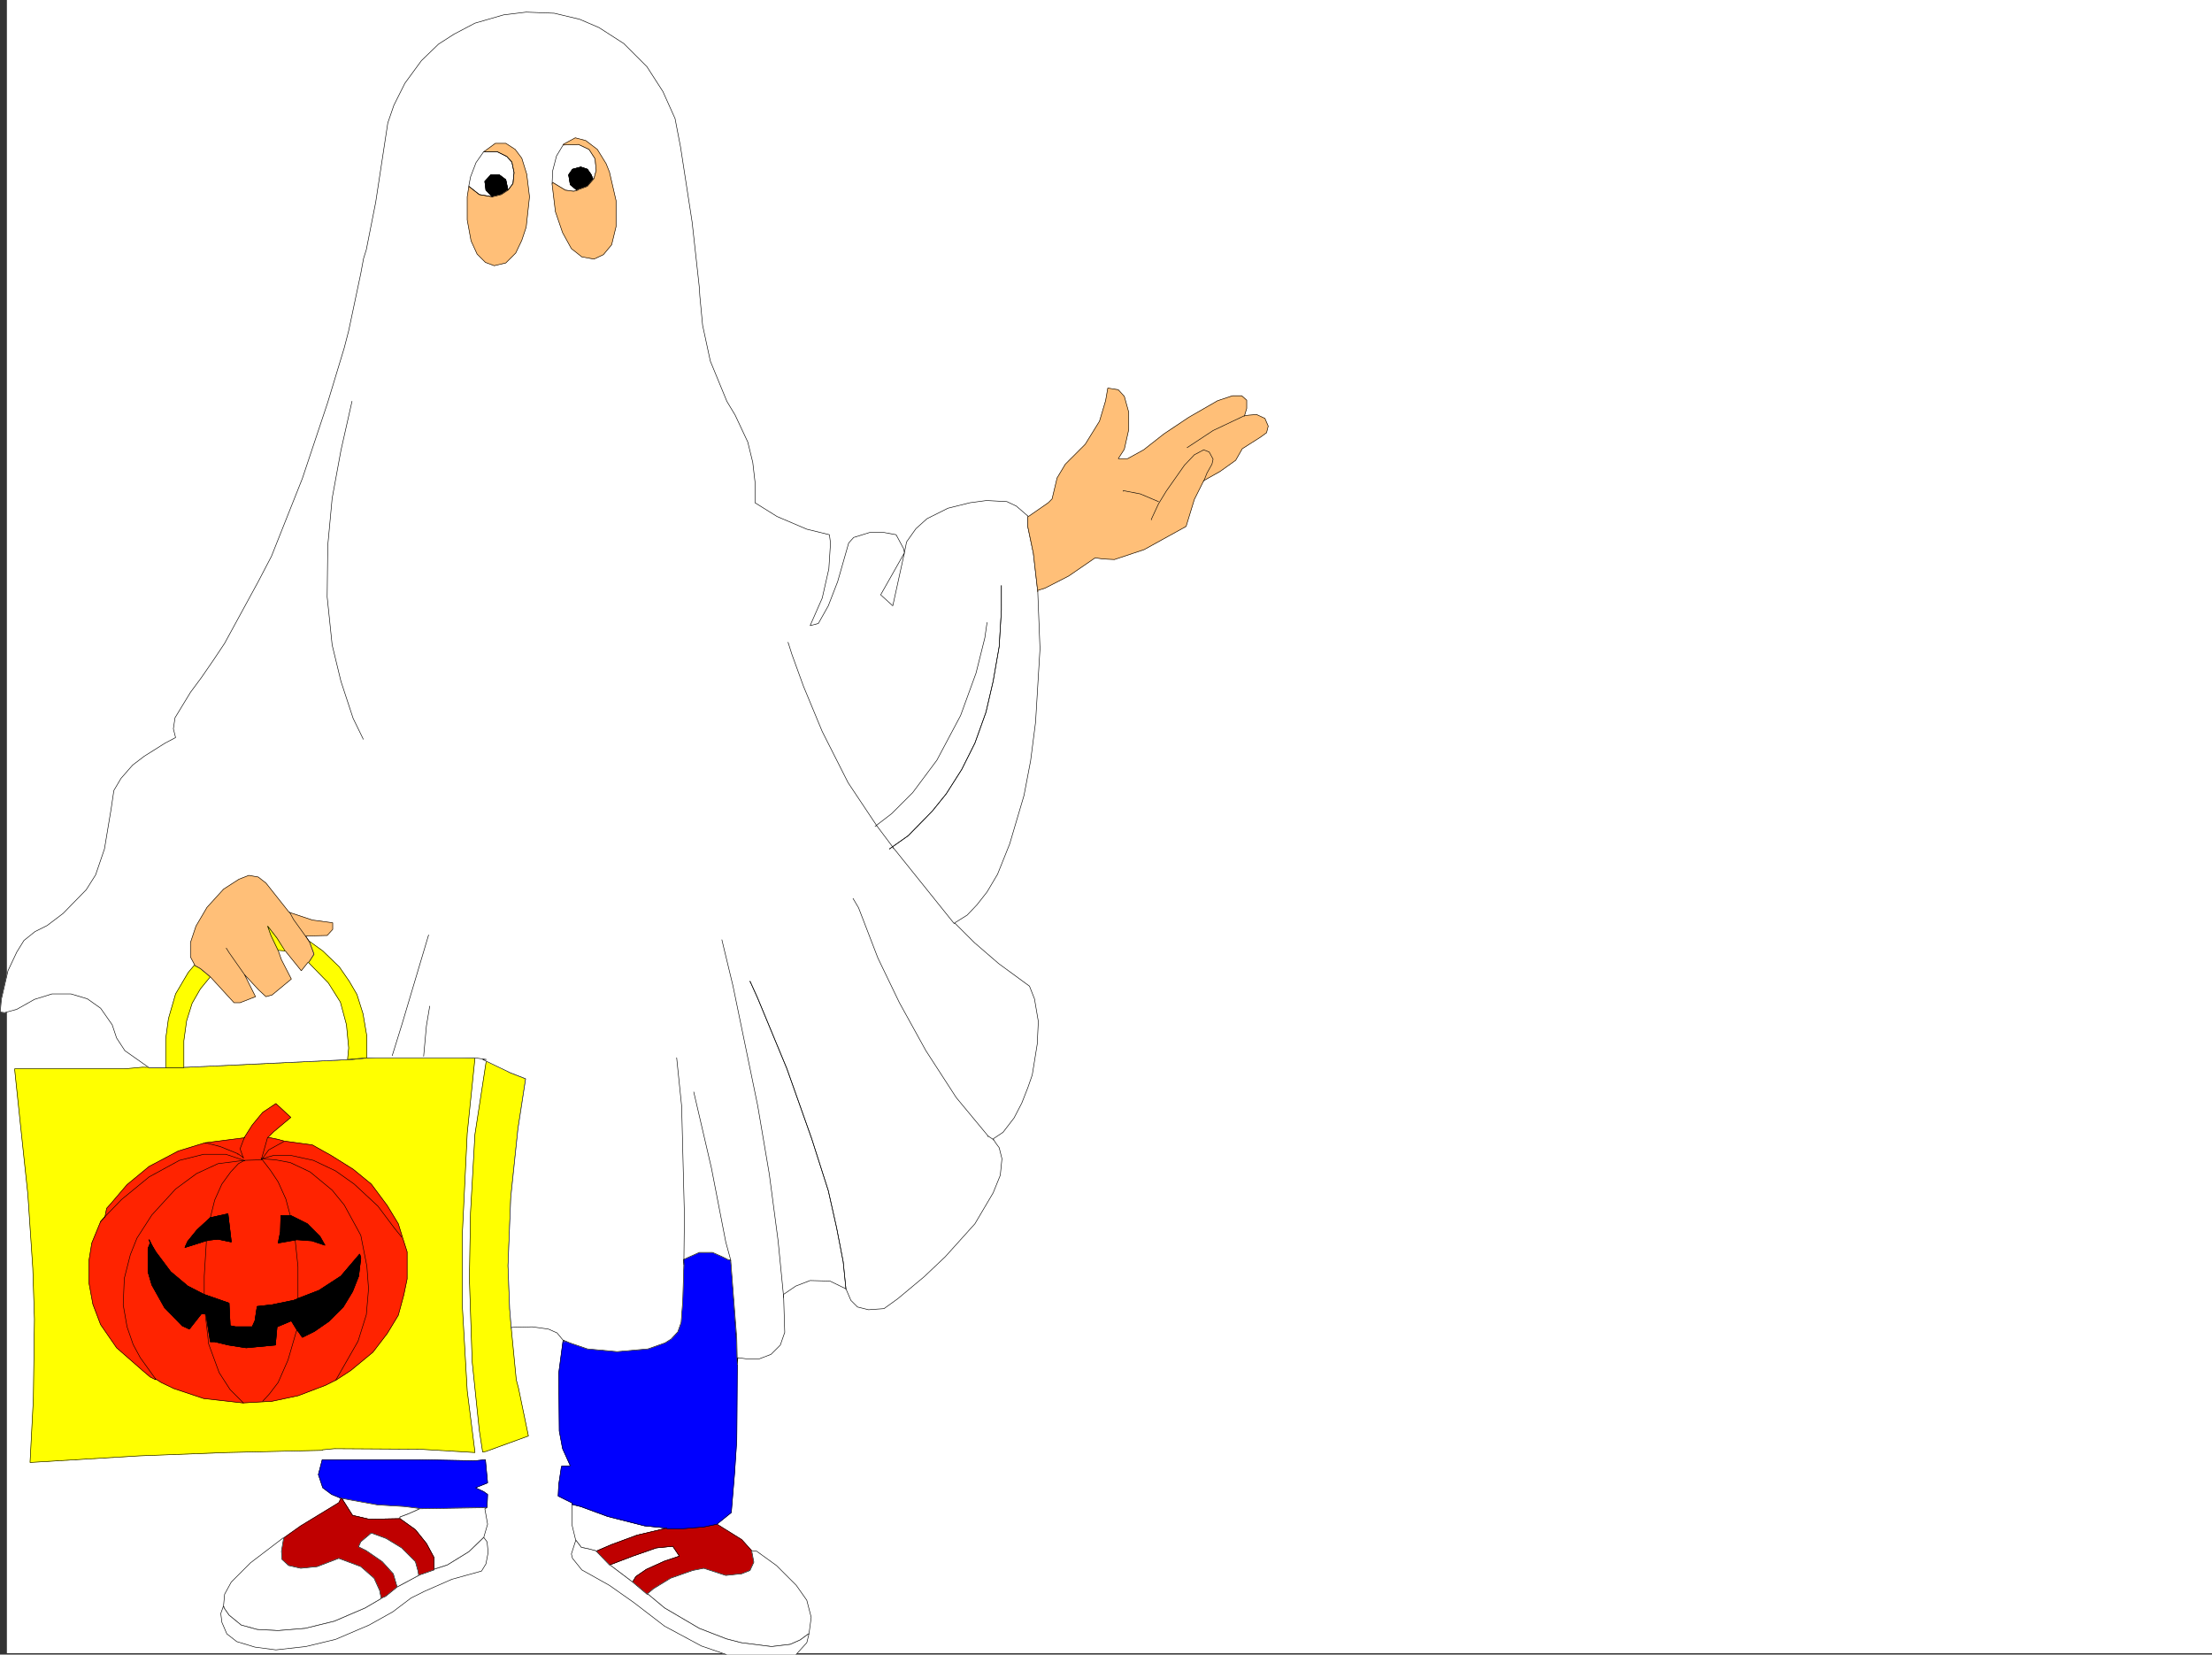 <svg xmlns="http://www.w3.org/2000/svg" width="3006.378" height="2248.25"><rect width="100%" height="100%" fill="#333333" stroke="none"/><defs><clipPath id="a"><path d="M0 0h2997v2244.137H0Zm0 0"/></clipPath><clipPath id="b"><path d="M767 2090h324v156.09H767Zm0 0"/></clipPath><clipPath id="c"><path d="M766 2090h325v156.09H766Zm0 0"/></clipPath></defs><path fill="#fff" d="M9.362 2246.297h2997.016V0H9.362Zm0 0"/><g clip-path="url(#a)" transform="translate(9.362 2.16)"><path fill="#fff" fill-rule="evenodd" stroke="#fff" stroke-linecap="square" stroke-linejoin="bevel" stroke-miterlimit="10" stroke-width=".743" d="M.742 2244.137h2995.531V-2.16H.743Zm0 0"/></g><path fill="#ff0" fill-rule="evenodd" stroke="#ff0" stroke-linecap="square" stroke-linejoin="bevel" stroke-miterlimit="10" stroke-width=".743" d="m193.679 1450.102-24.711 2.23H19.843l8.25 78.668 9.734 91.375 6.766 101.113 2.226 68.895-1.484 108.62-4.496 86.138 149.086-8.993 117.652-4.496 130.36-3.011.742-.743 15.757-1.488 116.13.746 74.913 4.496v-.746l-10.476-83.164-6.766-117.574v-92.863l6.766-139.352 10.476-101.855v-.742l-69.675-2.231h-41.211l-33.703 2.23-22.485 2.227-223.3 10.52-29.95.742zm0 0"/><path fill="none" stroke="#000" stroke-linecap="square" stroke-linejoin="bevel" stroke-miterlimit="10" stroke-width=".743" d="m193.679 1450.102-24.711 2.23H19.843l8.25 78.668 9.734 91.375 6.766 101.113 2.226 68.895-1.484 108.62-4.496 86.138 149.086-8.993 117.652-4.496 130.36-3.011.742-.743 15.757-1.488 116.13.746 74.913 4.496v-.746l-10.476-83.164-6.766-117.574v-92.863l6.766-139.352 10.476-101.855v-.742l-69.675-2.231h-41.211l-33.703 2.23-22.485 2.227-223.3 10.52-29.95.742zm0 0"/><path fill="#ff2300" fill-rule="evenodd" stroke="#ff2300" stroke-linecap="square" stroke-linejoin="bevel" stroke-miterlimit="10" stroke-width=".743" d="m142.733 1653.07 2.227-11.222 6.023-6.766 21.7-25.453 29.988-24.711 39.726-20.996 36.676-11.223h.781l52.434-6.722v-.747l10.48-16.5L357 1511.488l17.988-11.965 20.254 18.73-23.226 19.474-7.508 7.503h-.742l14.234 2.973 8.25 2.27 38.2 5.238 25.491 14.23 29.954 18.73 24.71 20.216 21.739 29.207 14.976 24.71 6.02 19.473 5.984 18.73v36.716l-4.5 21.699-7.504 27.722-14.976 24.711-19.473 25.454-29.988 24.75-19.473 12.707-14.976 7.507-37.457 14.235-35.23 7.469-13.49.78-26.195 1.485-53.214-5.98-40.47-13.492-17.241-8.25-8.215-5.239.746 1.485-7.508-3.715-9.738-8.25-35.969-31.473-21.703-31.437-10.516-27.723-5.242-28.465v-31.476l3.754-23.184 12.004-29.246zm0 0"/><path fill="none" stroke="#000" stroke-linecap="square" stroke-linejoin="bevel" stroke-miterlimit="10" stroke-width=".743" d="m142.733 1653.07 2.227-11.222 6.023-6.766 21.7-25.453 29.988-24.711 39.726-20.996 36.676-11.223h.781l52.434-6.722v-.747l10.48-16.5L357 1511.488l17.988-11.965 20.254 18.73-23.226 19.474-7.508 7.503h-.742l14.234 2.973 8.25 2.27 38.2 5.238 25.491 14.23 29.954 18.73 24.71 20.216 21.739 29.207 14.976 24.71 6.02 19.473 5.984 18.73v36.716l-4.5 21.699-7.504 27.722-14.976 24.711-19.473 25.454-29.988 24.75-19.473 12.707-14.976 7.507-37.457 14.235-35.23 7.469-13.49.78-26.195 1.485-53.214-5.98-40.47-13.492-17.241-8.25-8.215-5.239.746 1.485-7.508-3.715-9.738-8.25-35.969-31.473-21.703-31.437-10.516-27.723-5.242-28.465v-31.476l3.754-23.184 12.004-29.246zm0 0"/><path fill-rule="evenodd" stroke="#000" stroke-linecap="square" stroke-linejoin="bevel" stroke-miterlimit="10" stroke-width=".743" d="m285.839 1654.555-17.988 16.5-12.747 15.718-3.753 8.25 30.734-9.734 14.23-1.527 17.989 3.754-.743-6.723-3.753-31.477-10.48 2.27zm0 0"/><path fill="none" stroke="#000" stroke-linecap="square" stroke-linejoin="bevel" stroke-miterlimit="10" stroke-width=".743" d="m285.839 1654.555-17.988 16.5-12.747 15.718-3.753 8.25 30.734-9.734 14.23-1.527 17.989 3.754-.743-6.723-3.753-31.477-10.48 2.27zm0 0"/><path fill-rule="evenodd" stroke="#000" stroke-linecap="square" stroke-linejoin="bevel" stroke-miterlimit="10" stroke-width=".743" d="m395.241 1651.586 22.48 11.219 17.204 17.246 6.765 11.96-17.984-5.98-20.254-1.484-25.453 4.496 3.008-15.016.742-22.441zm0 0"/><path fill="none" stroke="#000" stroke-linecap="square" stroke-linejoin="bevel" stroke-miterlimit="10" stroke-width=".743" d="m395.241 1651.586 22.48 11.219 17.204 17.246 6.765 11.96-17.984-5.98-20.254-1.484-25.453 4.496 3.008-15.016.742-22.441zm0 0"/><path fill-rule="evenodd" stroke="#000" stroke-linecap="square" stroke-linejoin="bevel" stroke-miterlimit="10" stroke-width=".743" d="M285.839 1823.117h5.98l18.73 4.457 24.009 3.754 39.687-3.754 2.266-24.71 19.472-8.212 8.25 13.45v-.743l6.727 9.735 16.5-8.211 19.469-13.488 19.472-19.473 12.746-20.996 8.25-20.957 2.973-24.711-1.484-5.242-25.496 29.953-29.95 19.472-29.207 11.22h.743l-6.02 2.269-29.21 5.98-20.212 2.27-3.012 19.472-3.753 8.211h-22.485l-7.465-1.488-1.527-30.691-34.445-12.004-21.743-11.223-23.222-19.473-20.215-26.976-5.242-8.996-3.754-7.465 1.488 4.496-2.973 7.469v31.472l5.239 17.95 17.207 30.73 24.008 24.711 9.734 4.496 16.46-20.957 6.02.742zm0 0"/><path fill="none" stroke="#000" stroke-linecap="square" stroke-linejoin="bevel" stroke-miterlimit="10" stroke-width=".743" d="M285.839 1823.117h5.98l18.73 4.457 24.009 3.754 39.687-3.754 2.266-24.71 19.472-8.212 8.25 13.45v-.743l6.727 9.735 16.5-8.211 19.469-13.488 19.472-19.473 12.746-20.996 8.25-20.957 2.973-24.711-1.484-5.242-25.496 29.953-29.95 19.472-29.207 11.22h.743l-6.02 2.269-29.21 5.98-20.212 2.27-3.012 19.472-3.753 8.211h-22.485l-7.465-1.488-1.527-30.691-34.445-12.004-21.743-11.223-23.222-19.473-20.215-26.976-5.242-8.996-3.754-7.465 1.488 4.496-2.973 7.469v31.472l5.239 17.95 17.207 30.73 24.008 24.711 9.734 4.496 16.46-20.957 6.02.742zm0 0"/><path fill="#ff0" fill-rule="evenodd" stroke="#ff0" stroke-linecap="square" stroke-linejoin="bevel" stroke-miterlimit="10" stroke-width=".743" d="m693.417 1457.57 20.996 8.25-10.477 68.153-9.738 92.898-3.754 92.863 2.23 58.418 2.266 27.72 6.727 68.894 3.012 11.261 13.488 65.141-57.711 20.996-4.496.742-4.496-29.207-9.738-93.644-3.754-113.074 1.527-89.149 5.98-106.352 15.72-101.898zm0 0"/><path fill="none" stroke="#000" stroke-linecap="square" stroke-linejoin="bevel" stroke-miterlimit="10" stroke-width=".743" d="m693.417 1457.57 20.996 8.25-10.477 68.153-9.738 92.898-3.754 92.863 2.23 58.418 2.266 27.72 6.727 68.894 3.012 11.261 13.488 65.141-57.711 20.996-4.496.742-4.496-29.207-9.738-93.644-3.754-113.074 1.527-89.149 5.98-106.352 15.72-101.898zm0 0"/><path fill="#00f" fill-rule="evenodd" stroke="#00f" stroke-linecap="square" stroke-linejoin="bevel" stroke-miterlimit="10" stroke-width=".743" d="m437.937 1983.387-5.239 20.215 5.98 17.984 12.005 8.996 12.707 5.238 49.464 8.993 36.715 2.23 23.223 3.008 89.187-1.485.743-17.984-5.239-3.754-11.261-5.242 16.5-6.723-3.008-31.476-14.235 1.484-76.44-1.484zm0 0"/><path fill="none" stroke="#000" stroke-linecap="square" stroke-linejoin="bevel" stroke-miterlimit="10" stroke-width=".743" d="m437.937 1983.387-5.239 20.215 5.98 17.984 12.005 8.996 12.707 5.238 49.464 8.993 36.715 2.23 23.223 3.008 89.187-1.485.743-17.984-5.239-3.754-11.261-5.242 16.5-6.723-3.008-31.476-14.235 1.484-76.44-1.484zm0 0"/><path fill="#fff" fill-rule="evenodd" stroke="#fff" stroke-linecap="square" stroke-linejoin="bevel" stroke-miterlimit="10" stroke-width=".743" d="m572.792 2050.05-23.223-3.007-36.715-2.23-49.464-8.993 1.527.743 14.23 22.484 22.485 5.238 41.953-.742v-2.27l11.965-4.496 15.015-6.726zm0 0"/><path fill="none" stroke="#000" stroke-linecap="square" stroke-linejoin="bevel" stroke-miterlimit="10" stroke-width=".743" d="m572.792 2050.05-23.223-3.007-36.715-2.23-49.464-8.993 1.527.743 14.23 22.484 22.485 5.238 41.953-.742v-2.27l11.965-4.496 15.015-6.726zm0 0"/><path fill="#fff" fill-rule="evenodd" stroke="#fff" stroke-linecap="square" stroke-linejoin="bevel" stroke-miterlimit="10" stroke-width=".743" d="m543.585 2061.273 11.965-4.496 15.015-6.726h2.227l89.187-1.485-3.011 1.485 3.754 20.96-5.239 17.985-20.254 19.473-29.207 17.984-18.73 5.984.746.743v-16.461l-10.48-19.473-15.016-18.73-20.957-14.973zm0 0"/><path fill="none" stroke="#000" stroke-linecap="square" stroke-linejoin="bevel" stroke-miterlimit="10" stroke-width=".743" d="m543.585 2061.273 11.965-4.496 15.015-6.726h2.227l89.187-1.485-3.011 1.485 3.754 20.96-5.239 17.985-20.254 19.473-29.207 17.984-18.73 5.984.746.743v-16.461l-10.48-19.473-15.016-18.73-20.957-14.973zm0 0"/><path fill="#bf0000" fill-rule="evenodd" stroke="#bf0000" stroke-linecap="square" stroke-linejoin="bevel" stroke-miterlimit="10" stroke-width=".743" d="m570.565 2139.941 19.473-6.761v-16.461l-10.48-19.473-15.016-18.73-20.957-14.973-41.953.742-22.485-5.238-14.23-22.484-1.527-.743-2.97 5.98-51.69 31.477-23.227 16.461-3.008 17.989.742 11.218 8.992 8.25 16.5 3.754 22.446-2.265 29.246-11.223 29.95 11.223 17.987 15.757 7.504 16.461 2.23 11.22.743-.743 5.277-2.227 15.719-12.75-5.238-17.984-14.977-16.461-21.738-14.976-10.48-5.239 2.972-6.765 14.234-11.965 20.254 7.468 20.957 12.747 18.727 18.73 3.754 13.488.742 5.985zm0 0"/><path fill="none" stroke="#000" stroke-linecap="square" stroke-linejoin="bevel" stroke-miterlimit="10" stroke-width=".743" d="m570.565 2139.941 19.473-6.761v-16.461l-10.48-19.473-15.016-18.73-20.957-14.973-41.953.742-22.485-5.238-14.23-22.484-1.527-.743-2.97 5.98-51.69 31.477-23.227 16.461-3.008 17.989.742 11.218 8.992 8.25 16.5 3.754 22.446-2.265 29.246-11.223 29.95 11.223 17.987 15.757 7.504 16.461 2.23 11.22.743-.743 5.277-2.227 15.719-12.75-5.238-17.984-14.977-16.461-21.738-14.976-10.48-5.239 2.972-6.765 14.234-11.965 20.254 7.468 20.957 12.747 18.727 18.73 3.754 13.488.742 5.985zm0 0"/><path fill="#fff" fill-rule="evenodd" stroke="#fff" stroke-linecap="square" stroke-linejoin="bevel" stroke-miterlimit="10" stroke-width=".743" d="m569.038 2141.43-.742-5.985-3.754-13.488-18.727-18.73-20.957-12.746-20.254-7.47-14.234 11.966-2.973 6.765 10.48 5.239 21.74 14.976 14.976 16.461 5.238 17.984 30.734-16.46zm0 0"/><path fill="none" stroke="#000" stroke-linecap="square" stroke-linejoin="bevel" stroke-miterlimit="10" stroke-width=".743" d="m569.038 2141.43-.742-5.985-3.754-13.488-18.727-18.73-20.957-12.746-20.254-7.47-14.234 11.966-2.973 6.765 10.48 5.239 21.74 14.976 14.976 16.461 5.238 17.984 30.734-16.46zm0 0"/><path fill="#fff" fill-rule="evenodd" stroke="#fff" stroke-linecap="square" stroke-linejoin="bevel" stroke-miterlimit="10" stroke-width=".743" d="m304.565 2184.867 6.727 9.738 16.5 13.489 21.742 5.984 28.465 1.484 36.715-2.972 39.722-9.735 41.958-17.988 21.699-12.746-2.23-11.219-7.505-16.46-17.988-15.758-29.95-11.223-29.245 11.223-22.446 2.265-16.5-3.754-8.992-8.25-.742-11.218 3.008-17.989h-.781l-44.184 33.703-26.234 26.239-8.993 16.46-1.488 15.72zm0 0"/><path fill="none" stroke="#000" stroke-linecap="square" stroke-linejoin="bevel" stroke-miterlimit="10" stroke-width=".743" d="m304.565 2184.867 6.727 9.738 16.5 13.489 21.742 5.984 28.465 1.484 36.715-2.972 39.722-9.735 41.958-17.988 21.699-12.746-2.23-11.219-7.505-16.46-17.988-15.758-29.95-11.223-29.245 11.223-22.446 2.265-16.5-3.754-8.992-8.25-.742-11.218 3.008-17.989h-.781l-44.184 33.703-26.234 26.239-8.993 16.46-1.488 15.72zm0 0"/><path fill="#fff" fill-rule="evenodd" stroke="#fff" stroke-linecap="square" stroke-linejoin="bevel" stroke-miterlimit="10" stroke-width=".743" d="m304.565 2184.867 6.727 9.738 16.5 13.489 21.742 5.984 28.465 1.484 36.715-2.972 39.722-9.735 41.958-17.988 21.699-12.746.742-.742 5.277-2.227 15.719-12.75 30.734-16.46 19.473-6.762-.746-.743 18.73-5.984 29.207-17.984 20.254-19.473 4.496 5.98 1.489 14.235-3.012 15.758-5.984 9.734-40.47 11.223-37.456 16.46-17.985 8.993-24.71 18.73-32.22 17.985-45.706 19.472-40.469 9.735-40.469 4.496-28.465-3.75-24.71-7.469-13.493-10.52-6.761-15.718-1.489-11.965 3.754-10.516zm0 0"/><path fill="none" stroke="#000" stroke-linecap="square" stroke-linejoin="bevel" stroke-miterlimit="10" stroke-width=".743" d="m304.565 2184.867 6.727 9.738 16.5 13.489 21.742 5.984 28.465 1.484 36.715-2.972 39.722-9.735 41.958-17.988 21.699-12.746.742-.742 5.277-2.227 15.719-12.75 30.734-16.46 19.473-6.762-.746-.743 18.73-5.984 29.207-17.984 20.254-19.473 4.496 5.98 1.489 14.235-3.012 15.758-5.984 9.734-40.47 11.223-37.456 16.46-17.985 8.993-24.71 18.73-32.22 17.985-45.706 19.472-40.469 9.735-40.469 4.496-28.465-3.75-24.71-7.469-13.493-10.52-6.761-15.718-1.489-11.965 3.754-10.516zm0 0"/><path fill="#fff" fill-rule="evenodd" stroke="#fff" stroke-linecap="square" stroke-linejoin="bevel" stroke-miterlimit="10" stroke-width=".743" d="m810.327 2107.727 20.957-8.996 34.485-12.747 41.21-9.734h-.742l-29.988-2.973-50.203-12.746-36.715-13.488-11.965-2.973v27.684l5.238 21.738v-.742l7.47 9.734 10.515 2.23 11.222 3.013zm0 0"/><path fill="none" stroke="#000" stroke-linecap="square" stroke-linejoin="bevel" stroke-miterlimit="10" stroke-width=".743" d="m810.327 2107.727 20.957-8.996 34.485-12.747 41.21-9.734h-.742l-29.988-2.973-50.203-12.746-36.715-13.488-11.965-2.973v27.684l5.238 21.738v-.742l7.47 9.734 10.515 2.23 11.222 3.013zm0 0"/><path fill="#fff" fill-rule="evenodd" stroke="#fff" stroke-linecap="square" stroke-linejoin="bevel" stroke-miterlimit="10" stroke-width=".743" d="m859.749 2149.68 4.496-7.508 14.23-9.734 24.75-11.223 20.215-6.766-8.992-13.449-22.48 2.227-32.219 11.222-31.438 12.004h.743l27.722 20.957zm0 0"/><path fill="none" stroke="#000" stroke-linecap="square" stroke-linejoin="bevel" stroke-miterlimit="10" stroke-width=".743" d="m859.749 2149.68 4.496-7.508 14.23-9.734 24.75-11.223 20.215-6.766-8.992-13.449-22.48 2.227-32.219 11.222-31.438 12.004h.743l27.722 20.957zm0 0"/><path fill="#bf0000" fill-rule="evenodd" stroke="#bf0000" stroke-linecap="square" stroke-linejoin="bevel" stroke-miterlimit="10" stroke-width=".743" d="m906.98 2076.25-41.211 9.734-34.485 12.746-20.957 8.997 17.984 18.726 31.438-12.004 32.219-11.222 22.48-2.227 8.992 13.45-20.214 6.765-24.75 11.222-14.23 9.735-4.497 7.508 19.512 16.46 8.992-7.468 23.223-14.23 29.953-10.52 14.976-2.973 29.988 9.738 21.739-2.269 11.222-4.496 5.239-11.223-2.969-15.719-13.492-14.972-33.742-20.996-17.985 3.75-27.722 2.27h-22.446zm0 0"/><path fill="none" stroke="#000" stroke-linecap="square" stroke-linejoin="bevel" stroke-miterlimit="10" stroke-width=".743" d="m906.98 2076.25-41.211 9.734-34.485 12.746-20.957 8.997 17.984 18.726 31.438-12.004 32.219-11.222 22.48-2.227 8.992 13.45-20.214 6.765-24.75 11.222-14.23 9.735-4.497 7.508 19.512 16.46 8.992-7.468 23.223-14.23 29.953-10.52 14.976-2.973 29.988 9.738 21.739-2.269 11.222-4.496 5.239-11.223-2.969-15.719-13.492-14.972-33.742-20.996-17.985 3.75-27.722 2.27h-22.446zm0 0"/><path fill="#fff" fill-rule="evenodd" stroke="#fff" stroke-linecap="square" stroke-linejoin="bevel" stroke-miterlimit="10" stroke-width=".743" d="m1028.347 2107.727 26.98 19.468 26.977 26.98 14.234 20.216 5.98 23.226-3.007 22.442h-.746l-11.22 8.25-13.491 5.984-25.493 3.008-41.21-5.238-20.215-5.239-36.715-14.234-47.195-27.723-22.48-18.726h-1.485l8.992-7.47 23.223-14.23 29.953-10.52 14.976-2.972 29.988 9.739 21.739-2.27 11.222-4.496 5.239-11.223-2.969-15.718zm0 0"/><path fill="none" stroke="#000" stroke-linecap="square" stroke-linejoin="bevel" stroke-miterlimit="10" stroke-width=".743" d="m1028.347 2107.727 26.98 19.468 26.977 26.98 14.234 20.216 5.98 23.226-3.007 22.442h-.746l-11.22 8.25-13.491 5.984-25.493 3.008-41.21-5.238-20.215-5.239-36.715-14.234-47.195-27.723-22.48-18.726h-1.485l8.992-7.47 23.223-14.23 29.953-10.52 14.976-2.972 29.988 9.739 21.739-2.27 11.222-4.496 5.239-11.223-2.969-15.718zm0 0"/><g clip-path="url(#b)" transform="translate(9.362 2.16)"><path fill="#fff" fill-rule="evenodd" d="m847.414 2145.25-27.723-20.957h-.742l-17.984-18.727h1.484l-11.222-3.011-10.516-2.23-7.469-9.735-6.023 18.726 1.527 5.985 12.707 15.719 37.496 20.996 32.961 23.187 41.953 32.219 50.207 26.976 45.707 15.72 30.696 5.238 31.472-1.485 20.254-7.508 14.977-16.46 2.972-12.005h-.746l-11.218 8.25-13.493 5.985-25.492 3.008-41.21-5.239-20.216-5.238-36.714-14.234-47.196-27.723-22.48-18.726h-1.485l-19.511-16.461zm0 0"/></g><g fill="none" stroke-linecap="square" stroke-linejoin="bevel" stroke-miterlimit="10" stroke-width=".743" clip-path="url(#c)" transform="translate(9.362 2.16)"><path stroke="#fff" d="m847.414 2145.25-27.723-20.957h-.742l-17.984-18.727h1.484l-11.222-3.011-10.516-2.23-7.469-9.735-6.023 18.726 1.527 5.985 12.707 15.719 37.496 20.996 32.961 23.187 41.953 32.219 50.207 26.976 45.707 15.72 30.696 5.237 31.472-1.484 20.254-7.508 14.977-16.46 2.972-12.005h-.746l-11.218 8.25-13.493 5.985-25.492 3.008-41.21-5.239-20.216-5.238-36.714-14.234-47.196-27.723-22.48-18.727h-1.485l-19.511-16.46zm0 0"/><path stroke="#000" d="m847.414 2145.25-27.723-20.957h-.742l-17.984-18.727h1.484l-11.222-3.011-10.516-2.23-7.469-9.735-6.023 18.726 1.527 5.985 12.707 15.719 37.496 20.996 32.961 23.187 41.953 32.219 50.207 26.976 45.707 15.72 30.696 5.237 31.472-1.484 20.254-7.508 14.977-16.46 2.972-12.005h-.746l-11.218 8.25-13.493 5.985-25.492 3.008-41.21-5.239-20.216-5.238-36.714-14.234-47.196-27.723-22.48-18.727h-1.485l-19.511-16.46zm0 0"/></g><path fill="#00f" fill-rule="evenodd" stroke="#00f" stroke-linecap="square" stroke-linejoin="bevel" stroke-miterlimit="10" stroke-width=".743" d="m929.464 1717.469-1.524 49.46-2.23 29.95-4.496 12.746-8.992 9.738-8.25 5.239-23.227 8.25-41.953 3.714-40.469-3.714-23.969-8.25-8.992-3.754-5.984 44.925.742 78.668 4.496 23.97 10.48 23.226-12.003.742-3.715 24.71-.781 15.72 19.511 9.738-.742 1.523 11.965 2.973 36.715 13.488 50.203 12.746 29.988 2.973v.781h22.446l27.722-2.27 17.985-3.75 19.511-15.718 4.457-53.176 3.012-45.71.742-101.856-1.488-35.93-7.504-106.394-3.715-.743-7.508-3.753-13.492-5.981h-17.984l-21.738 9.734zm0 0"/><path fill="none" stroke="#000" stroke-linecap="square" stroke-linejoin="bevel" stroke-miterlimit="10" stroke-width=".743" d="m929.464 1717.469-1.524 49.46-2.23 29.95-4.496 12.746-8.992 9.738-8.25 5.239-23.227 8.25-41.953 3.714-40.469-3.714-23.969-8.25-8.992-3.754-5.984 44.925.742 78.668 4.496 23.97 10.48 23.226-12.003.742-3.715 24.71-.781 15.72 19.511 9.738-.742 1.523 11.965 2.973 36.715 13.488 50.203 12.746 29.988 2.973v.781h22.446l27.722-2.27 17.985-3.75 19.511-15.718 4.457-53.176 3.012-45.71.742-101.856-1.488-35.93-7.504-106.394-3.715-.743-7.508-3.753-13.492-5.981h-17.984l-21.738 9.734zm0 0"/><path fill="#fff" fill-rule="evenodd" stroke="#fff" stroke-linecap="square" stroke-linejoin="bevel" stroke-miterlimit="10" stroke-width=".743" d="m1298.058 1254.602 26.238 26.199 32.96 28.46 41.954 30.735 6.766 17.203 5.238 30.735-1.484 30.691-6.766 41.957-5.98 17.203-8.25 20.996-10.481 20.215-14.977 19.473-13.488 8.992 3.754 5.98 4.457 5.985 3.754 15.015-2.23 22.442-9.735 23.969-24.75 41.953-40.43 44.925-28.504 26.981-35.933 29.95-18.727 13.491-20.996 1.485-14.976-3.715-8.993-8.992-6.765-15.72-21.7-10.519-26.98-.742-19.472 7.508-16.5 11.223v3.754l1.488 47.937-5.985 17.203-12.746 12.746-15.718 5.98h-17.985l-11.262-1.484-.742 8.993-.742-35.188-8.25-106.394-3.715-.743-7.508-3.754-13.492-5.98h-17.984l-21.738 9.734.78 5.985-1.523 49.46-2.23 29.95-4.496 12.746-8.992 9.738-8.25 5.239-23.227 8.25-41.953 3.714-40.469-3.714-23.969-8.25-8.992-3.754 2.227 3.011-10.477-12.746-11.965-5.242-21.742-3.008-28.465.742v2.266l-2.265-27.719-2.23-58.418 3.753-92.863 9.738-92.898 10.477-68.153-20.996-8.25-37.457-17.988h5.238l-15.719-2.227H500.89l-22.484 2.227-223.3 10.52-29.95.742h-22.484l-32.961-23.223-11.258-17.246-5.984-17.945-15.719-22.485-17.984-12.746-22.485-6.722H70.788l-23.969 7.464-23.968 13.493-16.5 4.496-5.98-.743 1.483-17.246L10.847 1319l12.004-25.453 9.738-15.719 14.972-12.004 16.5-8.25 21.743-16.46 31.433-32.22 12.75-20.214 12.004-35.192 8.992-53.957 3.754-25.453 9.735-16.46 15.718-17.99 15.72-12.003 28.503-17.945 14.23-7.508-3.007-11.965 2.265-14.977 20.957-34.484 14.977-20.215 16.5-23.969 14.976-22.48 45.708-83.871 17.984-34.445 41.957-105.61 34.484-103.383 22.446-74.132 6.02-23.227 16.46-77.887 3.754-20.254 3.754-11.964 12.746-64.434 16.46-107.84 8.25-23.969 14.977-29.949 22.48-30.734L596.02 59.94l20.996-13.492 28.464-14.972 38.946-11.262 30.73-3.754 38.203 1.523 34.485 8.211 26.238 11.262 33.703 21.703 31.477 31.473 21.699 33.707 16.5 36.715 7.508 38.941 15.719 101.856 9.734 88.367.742 12.004 3.754 39.687 10.48 48.676 22.48 54.703 11.263 18.73 17.203 36.676 6.765 27.72 3.012 26.237v28.465l29.95 18.688 40.468 17.246 30.692 7.504 1.527 11.222-2.27 35.192-8.992 39.726-16.46 37.418 11.222-2.972 13.488-23.97 12.746-32.96 14.977-52.434 6.765-7.507 21.7-6.723h19.511l16.461 3.008 10.477 19.472.781 5.239 2.973-14.973 12.746-17.988 14.976-13.489 28.465-14.23 29.988-7.469 22.485-3.012 27.723 1.485 12.746 6.023 16.46 14.192h-.742v14.234l7.508 35.973 5.98 52.433 3.012 77.14-6.023 99.63-6.723 52.433-8.996 47.192-5.98 20.215-13.489 45.672-16.5 41.21-14.234 23.97-13.488 17.241-13.492 14.23-17.985 11.224zm0 0"/><path fill="none" stroke="#000" stroke-linecap="square" stroke-linejoin="bevel" stroke-miterlimit="10" stroke-width=".743" d="m1298.058 1254.602 26.238 26.199 32.96 28.46 41.954 30.735 6.766 17.203 5.238 30.735-1.484 30.691-6.766 41.957-5.98 17.203-8.25 20.996-10.481 20.215-14.977 19.473-13.488 8.992 3.754 5.98 4.457 5.985 3.754 15.015-2.23 22.442-9.735 23.969-24.75 41.953-40.43 44.925-28.504 26.981-35.933 29.95-18.727 13.491-20.996 1.485-14.976-3.715-8.993-8.992-6.765-15.72-21.7-10.519-26.98-.742-19.472 7.508-16.5 11.223v3.754l1.488 47.937-5.985 17.203-12.746 12.746-15.718 5.98h-17.985l-11.262-1.484-.742 8.993-.742-35.188-8.25-106.394-3.715-.743-7.508-3.754-13.492-5.98h-17.984l-21.738 9.734.78 5.985-1.523 49.46-2.23 29.95-4.496 12.746-8.992 9.738-8.25 5.239-23.227 8.25-41.953 3.714-40.469-3.714-23.969-8.25-8.992-3.754 2.227 3.011-10.477-12.746-11.965-5.242-21.742-3.008-28.465.742v2.266l-2.265-27.719-2.23-58.418 3.753-92.863 9.738-92.898 10.477-68.153-20.996-8.25-37.457-17.988h5.238l-15.719-2.227H500.89l-22.484 2.227-223.3 10.52-29.95.742h-22.484l-32.961-23.223-11.258-17.246-5.984-17.945-15.719-22.485-17.984-12.746-22.485-6.722H70.788l-23.969 7.464-23.968 13.493-16.5 4.496-5.98-.743 1.483-17.246L10.847 1319l12.004-25.453 9.738-15.719 14.972-12.004 16.5-8.25 21.743-16.46 31.433-32.22 12.75-20.214 12.004-35.192 8.992-53.957 3.754-25.453 9.735-16.46 15.718-17.99 15.72-12.003 28.503-17.945 14.23-7.508-3.007-11.965 2.265-14.977 20.957-34.484 14.977-20.215 16.5-23.969 14.976-22.48 45.708-83.871 17.984-34.445 41.957-105.61 34.484-103.383 22.446-74.132 6.02-23.227 16.46-77.887 3.754-20.254 3.754-11.964 12.746-64.434 16.46-107.84 8.25-23.969 14.977-29.949 22.48-30.734L596.02 59.94l20.996-13.492 28.464-14.972 38.946-11.262 30.73-3.754 38.203 1.523 34.485 8.211 26.238 11.262 33.703 21.703 31.477 31.473 21.699 33.707 16.5 36.715 7.508 38.941 15.719 101.856 9.734 88.367.742 12.004 3.754 39.687 10.48 48.676 22.48 54.703 11.263 18.73 17.203 36.676 6.765 27.72 3.012 26.237v28.465l29.95 18.688 40.468 17.246 30.692 7.504 1.527 11.222-2.27 35.192-8.992 39.726-16.46 37.418 11.222-2.972 13.488-23.97 12.746-32.96 14.977-52.434 6.765-7.507 21.7-6.723h19.511l16.461 3.008 10.477 19.472.781 5.239 2.973-14.973 12.746-17.988 14.976-13.489 28.465-14.23 29.988-7.469 22.485-3.012 27.723 1.485 12.746 6.023 16.46 14.192h-.742v14.234l7.508 35.973 5.98 52.433 3.012 77.14-6.023 99.63-6.723 52.433-8.996 47.192-5.98 20.215-13.489 45.672-16.5 41.21-14.234 23.97-13.488 17.241-13.492 14.23-17.985 11.224zm0 0"/><path fill="#ffbf78" fill-rule="evenodd" stroke="#ffbf78" stroke-linecap="square" stroke-linejoin="bevel" stroke-miterlimit="10" stroke-width=".743" d="m1410.472 802.176 9.734-2.973 32.219-16.5 35.972-24.71 11.223 1.527 14.977.742 40.468-13.492 56.965-31.473 11.223-36.676 12.746-25.496 22.484-12.707 20.957-14.973 8.993-15.757 24.75-15.72 8.21-5.984 2.27-8.992-4.496-10.476-11.262-5.243-9.734.747-6.727.742 2.973-9.739v-11.257l-6.727-5.985h-12.746l-20.215 6.766-38.984 22.441-33.703 22.485-27.723 21.738-21.738 11.965h-12.707l8.21-12.746 6.02-26.942v-23.222l-6.02-21.743-8.21-8.953-14.234-2.265-3.008 17.242-8.25 27.683-19.473 31.473-26.98 26.98-11.223 18.727-6.762 28.426-5.238 5.281-26.98 18.688h-.743v14.234l7.508 35.973 5.98 52.433zm0 0"/><path fill="none" stroke="#000" stroke-linecap="square" stroke-linejoin="bevel" stroke-miterlimit="10" stroke-width=".743" d="m1410.472 802.176 9.734-2.973 32.219-16.5 35.972-24.71 11.223 1.527 14.977.742 40.468-13.492 56.965-31.473 11.223-36.676 12.746-25.496 22.484-12.707 20.957-14.973 8.993-15.757 24.75-15.72 8.21-5.984 2.27-8.992-4.496-10.476-11.262-5.243-9.734.747-6.727.742 2.973-9.739v-11.257l-6.727-5.985h-12.746l-20.215 6.766-38.984 22.441-33.703 22.485-27.723 21.738-21.738 11.965h-12.707l8.21-12.746 6.02-26.942v-23.222l-6.02-21.743-8.21-8.953-14.234-2.265-3.008 17.242-8.25 27.683-19.473 31.473-26.98 26.98-11.223 18.727-6.762 28.426-5.238 5.281-26.98 18.688h-.743v14.234l7.508 35.973 5.98 52.433zm0 0"/><path fill-rule="evenodd" stroke="#000" stroke-linecap="square" stroke-linejoin="bevel" stroke-miterlimit="10" stroke-width=".743" d="m805.831 243.438-2.27-5.985-5.238-7.508-8.992-3.008-11.223 3.008-5.242 7.508 2.23 13.453 8.993 7.504 14.234-5.238 8.992-10.477zm0 0"/><path fill="none" stroke="#000" stroke-linecap="square" stroke-linejoin="bevel" stroke-miterlimit="10" stroke-width=".743" d="m805.831 243.438-2.27-5.985-5.238-7.508-8.992-3.008-11.223 3.008-5.242 7.508 2.23 13.453 8.993 7.504 14.234-5.238 8.992-10.477zm0 0"/><path fill-rule="evenodd" stroke="#000" stroke-linecap="square" stroke-linejoin="bevel" stroke-miterlimit="10" stroke-width=".743" d="m690.444 258.41-8.992 5.985-12.004 3.011-8.992-8.996-1.488-12 8.254-8.957h11.218l8.993 6.727zm0 0"/><path fill="none" stroke="#000" stroke-linecap="square" stroke-linejoin="bevel" stroke-miterlimit="10" stroke-width=".743" d="m690.444 258.41-8.992 5.985-12.004 3.011-8.992-8.996-1.488-12 8.254-8.957h11.218l8.993 6.727zm0 0"/><path fill="#ffbf78" fill-rule="evenodd" stroke="#ffbf78" stroke-linecap="square" stroke-linejoin="bevel" stroke-miterlimit="10" stroke-width=".743" d="m658.968 205.234 14.234-10.476h14.23l12.75 8.21 8.993 12.005 6.722 21.699 3.754 30.734-4.496 41.172-5.98 17.985-8.25 17.242-13.492 13.492-15.715 3.715-12.004-4.496-11.223-11.223-8.25-17.988-5.238-28.465v-31.434l2.226-14.234 14.235 11.223 17.984 3.011 12.004-3.011 8.992-5.985 6.727-8.992 1.484-14.973-2.969-14.234-6.765-7.508-13.488-6.723h-17.95zm0 0"/><path fill="none" stroke="#000" stroke-linecap="square" stroke-linejoin="bevel" stroke-miterlimit="10" stroke-width=".743" d="m658.968 205.234 14.234-10.476h14.23l12.75 8.21 8.993 12.005 6.722 21.699 3.754 30.734-4.496 41.172-5.98 17.985-8.25 17.242-13.492 13.492-15.715 3.715-12.004-4.496-11.223-11.223-8.25-17.988-5.238-28.465v-31.434l2.226-14.234 14.235 11.223 17.984 3.011 12.004-3.011 8.992-5.985 6.727-8.992 1.484-14.973-2.969-14.234-6.765-7.508-13.488-6.723h-17.95zm0 0"/><path fill="none" stroke="#000" stroke-linecap="square" stroke-linejoin="bevel" stroke-miterlimit="10" stroke-width=".743" d="m637.23 253.172 14.234 11.223 17.984 3.011-8.992-8.996-1.488-12 8.254-8.957h11.218l8.993 6.727 3.011 14.23 6.727-8.992 1.484-14.973-2.969-14.234-6.765-7.508-13.488-6.723h-17.95l-10.515 14.973-7.469 19.473-2.27 12.004v.742m113.899-5.238 17.242 10.476 11.223 1.488 5.984-1.488h-1.488l-8.992-7.504-2.23-13.453 5.241-7.508 11.223-3.008 8.992 3.008 5.238 7.508 2.27 5.985 1.484-.743 3.012-11.261-1.527-15.72-8.211-12.745-14.23-6.727-20.997.742-8.996 14.977-5.238 20.215-.742 17.984.742-2.226v.742"/><path fill="#ffbf78" fill-rule="evenodd" stroke="#ffbf78" stroke-linecap="square" stroke-linejoin="bevel" stroke-miterlimit="10" stroke-width=".743" d="m785.577 258.41-5.984 1.488-11.223-1.488-17.242-10.476-.742 2.226 4.496 37.461 9.734 28.465 11.965 21.738 14.234 11.223 16.5 2.969 12.746-5.98 11.223-13.49 6.02-24.71v-35.191l-8.993-38.946-4.496-11.258-12.004-19.472-15.718-11.965-14.23-3.754-16.5 8.992v.742l20.995-.742 14.23 6.727 8.212 12.746 1.527 15.719-3.012 11.261-8.992 10.477-14.234 5.238zm0 0"/><path fill="none" stroke="#000" stroke-linecap="square" stroke-linejoin="bevel" stroke-miterlimit="10" stroke-width=".743" d="m785.577 258.41-5.984 1.488-11.223-1.488-17.242-10.476-.742 2.226 4.496 37.461 9.734 28.465 11.965 21.738 14.234 11.223 16.5 2.969 12.746-5.98 11.223-13.49 6.02-24.71v-35.191l-8.993-38.946-4.496-11.258-12.004-19.472-15.718-11.965-14.23-3.754-16.5 8.992v.742l20.995-.742 14.23 6.727 8.212 12.746 1.527 15.719-3.012 11.261-8.992 10.477-14.234 5.238zm0 0"/><path fill="#ff0" fill-rule="evenodd" stroke="#ff0" stroke-linecap="square" stroke-linejoin="bevel" stroke-miterlimit="10" stroke-width=".743" d="m472.386 1439.582 1.523-15.715-3.012-31.437-8.25-30.735-16.46-26.195-27.723-28.465h1.488l6.762-10.48-6.02-16.5-.742-1.485 18.727 13.489 22.484 21.703 13.488 19.469 10.48 17.988 8.25 26.195 5.24 30.734v29.208zm0 0"/><path fill="none" stroke="#000" stroke-linecap="square" stroke-linejoin="bevel" stroke-miterlimit="10" stroke-width=".743" d="m472.386 1439.582 1.523-15.715-3.012-31.437-8.25-30.735-16.46-26.195-27.723-28.465h1.488l6.762-10.48-6.02-16.5-.742-1.485 18.727 13.489 22.484 21.703 13.488 19.469 10.48 17.988 8.25 26.195 5.24 30.734v29.208zm0 0"/><path fill="#ff0" fill-rule="evenodd" stroke="#ff0" stroke-linecap="square" stroke-linejoin="bevel" stroke-miterlimit="10" stroke-width=".743" d="M249.866 1450.844v-36.715l3.754-26.938 7.508-23.968 11.223-19.512 13.488-16.461-13.488-11.223-8.25-4.496-8.25 9.735-17.207 29.21-9.735 33.704-3.754 27.722v38.942zm0 0"/><path fill="none" stroke="#000" stroke-linecap="square" stroke-linejoin="bevel" stroke-miterlimit="10" stroke-width=".743" d="M249.866 1450.844v-36.715l3.754-26.938 7.508-23.968 11.223-19.512 13.488-16.461-13.488-11.223-8.25-4.496-8.25 9.735-17.207 29.21-9.735 33.704-3.754 27.722v38.942zm0 0"/><path fill="#ffbf78" fill-rule="evenodd" stroke="#ffbf78" stroke-linecap="square" stroke-linejoin="bevel" stroke-miterlimit="10" stroke-width=".743" d="m415.456 1271.805 29.207-.743 7.508-8.21v-8.993l-27.723-3.753-31.476-10.481-31.477-39.723-10.476-8.21-12.747-2.27-13.492 5.238-20.957 13.492-22.48 24.711-14.977 25.492-7.508 22.446v19.469l5.985 11.261h-.742l8.25 4.496 13.488 11.223 32.219 35.191h8.25l20.957-8.21-14.977-29.993 19.473 20.996 9.734 8.997 8.25-2.27 26.238-21.7-13.488-26.238-4.496-12.707-9.738-20.254-4.496-12.706 12.746 16.46 9.738 16.5 1.484.743L409.472 1319l8.992-11.223 1.488-.742 6.762-10.48-6.02-16.5zm0 0"/><path fill="none" stroke="#000" stroke-linecap="square" stroke-linejoin="bevel" stroke-miterlimit="10" stroke-width=".743" d="m415.456 1271.805 29.207-.743 7.508-8.21v-8.993l-27.723-3.753-31.476-10.481-31.477-39.723-10.476-8.21-12.747-2.27-13.492 5.238-20.957 13.492-22.48 24.711-14.977 25.492-7.508 22.446v19.469l5.985 11.261h-.742l8.25 4.496 13.488 11.223 32.219 35.191h8.25l20.957-8.21-14.977-29.993 19.473 20.996 9.734 8.997 8.25-2.27 26.238-21.7-13.488-26.238-4.496-12.707-9.738-20.254-4.496-12.706 12.746 16.46 9.738 16.5 1.484.743L409.472 1319l8.992-11.223 1.488-.742 6.762-10.48-6.02-16.5zm0 0"/><path fill="#ff0" fill-rule="evenodd" stroke="#ff0" stroke-linecap="square" stroke-linejoin="bevel" stroke-miterlimit="10" stroke-width=".743" d="m387.733 1292.059-9.734-.743-9.738-20.253-4.496-12.707 12.746 16.46 10.48 16.5zm0 0"/><path fill="none" stroke="#000" stroke-linecap="square" stroke-linejoin="bevel" stroke-miterlimit="10" stroke-width=".743" d="m387.733 1292.059-9.734-.743-9.738-20.253-4.496-12.707 12.746 16.46 10.48 16.5zm761.981 459.151-3.715-36.714-8.992-46.45-11.262-50.167-22.48-70.418-33.707-95.129-39.723-95.875-10.48-23.227v.747m170.085-211.219 22.48-17.207 28.466-28.465 32.96-44.18 32.22-60.683 20.995-57.672 11.965-47.938 3.012-20.957v.742"/><path fill="none" stroke="#000" stroke-linecap="square" stroke-linejoin="bevel" stroke-miterlimit="10" stroke-width=".743" d="m1208.913 1153.488 25.492-17.984 32.961-33.703 18.727-23.227 20.96-32.96 17.985-35.934 15.016-41.953 9.734-41.957 8.211-47.192 3.012-49.422V795.45v.746"/><path fill="none" stroke="#000" stroke-linecap="square" stroke-linejoin="bevel" stroke-miterlimit="10" stroke-width=".743" d="m1214.151 1151.965-22.484-29.95v.743m0-.742-38.941-58.418-35.23-69.676-25.454-61.387-15.758-43.441-5.238-16.5v.742m-128.133 610.469 24.008 103.343 19.472 100.368 6.727 24.71v.786m-73.43-275.657 6.762 65.922 3.754 148.309-.742 65.883v.781m51.691-441.164 14.973 62.168 33.707 163.281 15.754 92.863 11.965 90.633 7.507 76.403v.742m94.387-542.278 7.508 12.708 26.238 68.19 29.207 60.645 35.973 65.18 41.21 63.652 43.438 52.434v.742"/><path fill="none" stroke="#000" stroke-linecap="square" stroke-linejoin="bevel" stroke-miterlimit="10" stroke-width=".743" d="m1343.022 1543.707 6.766 4.496v.742m-200.074 202.265-3.715-36.714-8.992-46.45-11.262-50.167-22.48-70.418-33.707-95.129-39.723-95.875-10.48-23.227v.747m189.558-180.489 25.492-17.984 32.961-33.703 18.727-23.227 20.96-32.96 17.985-35.934 15.016-41.953 9.734-41.957 8.211-47.192 3.012-49.422V795.45v.746m213.523-114.606-24.71-10.477-23.224-4.496v.742m86.918-59.159 35.231-23.223 42.695-20.215v.742m-55.445 88.367 4.496-11.223 6.727-11.964 1.527-6.766-5.281-9.734-7.469-2.973-12.746 6.726-13.488 14.231-24.711 35.191-10.52 17.243-9.734 20.957v.742m-335.637 44.965-15.754 71.906-16.46-14.977 32.214-56.93v.747M478.405 545.29l-15.015 66.663-11.961 65.14-5.985 64.438-.781 69.637 6.766 65.18 11.96 49.422 16.505 50.207 13.488 27.68v.784m803.191 250.161-82.422-102.637v.781m-883.347 753.496-17.985-17.984-14.976-23.227-14.274-38.945-4.496-39.684v.742m6.766-132.589 13.488-2.969 10.48-2.27 3.754 31.477.743 6.723-17.989-3.754-14.23 1.527v.742"/><path fill="none" stroke="#000" stroke-linecap="square" stroke-linejoin="bevel" stroke-miterlimit="10" stroke-width=".743" d="m282.085 1685.29-30.734 9.733 3.753-8.25 12.747-15.718 17.988-16.5 5.98-23.97 9.739-21.698 12.003-16.5 10.477-11.223 8.25-4.496v.742m-1.484-3.754-4.496-12.707 5.98-15.719v.747"/><path fill="none" stroke="#000" stroke-linecap="square" stroke-linejoin="bevel" stroke-miterlimit="10" stroke-width=".743" d="m330.804 1572.914-7.508-5.238v.742m0-.742-23.969-9.735-20.254-5.242v.742m-136.34 99.629-5.984 6.727v.781m74.918 213.445-20.996-29.207-9.738-17.984-8.25-23.969-5.239-29.953 1.524-35.93 8.21-32.218 8.993-22.485 20.254-31.437 32.219-35.227 28.464-20.957 29.207-13.492 35.23-4.496v.742"/><path fill="none" stroke="#000" stroke-linecap="square" stroke-linejoin="bevel" stroke-miterlimit="10" stroke-width=".743" d="m331.546 1576.668-24.711-8.25h-29.988l-32.961 8.25-41.215 22.484-37.457 30.692-22.48 23.226v.742m214.265 250.165 8.996-9.739L378 1878.52l13.488-30.69 11.965-41.212v.742m.78 0 6.727 9.734 16.5-8.211 19.469-13.488 19.472-19.473 12.746-20.996 8.25-20.957 2.973-24.711-1.484-5.242-25.496 29.953-29.95 19.472-29.207 11.22v.741"/><path fill="none" stroke="#000" stroke-linecap="square" stroke-linejoin="bevel" stroke-miterlimit="10" stroke-width=".743" d="m401.222 1685.29 3.754 35.933v44.18"/><path fill="none" stroke="#000" stroke-linecap="square" stroke-linejoin="bevel" stroke-miterlimit="10" stroke-width=".743" d="m404.976 1764.66-6.02 2.27-29.21 5.98-20.212 2.27-3.012 19.472-3.753 8.211h-22.485l-7.465-1.488-1.527-30.691-34.445-12.004v.742m0-.742-21.743-11.223-23.222-19.473-20.215-26.976-5.242-8.996-3.754-7.465v.742"/><path fill="none" stroke="#000" stroke-linecap="square" stroke-linejoin="bevel" stroke-miterlimit="10" stroke-width=".743" d="m202.67 1684.547 1.49 4.496-2.974 7.469v31.472l5.239 17.95 17.207 30.73 24.008 24.711 9.734 4.496 16.46-20.957 6.02.742v.746m5.985 36.715h5.98l18.73 4.457 24.009 3.754 39.687-3.754 2.266-24.71 19.472-8.212 8.25 13.45v.78m-48.718-234.441 8.25-29.21v.746m-8.25 28.464 18.73 1.485 20.254 3.754 26.938 12.707 29.992 24.75 16.46 20.215 22.481 41.171 8.25 41.954 2.27 30.734-3.012 35.191-11.223 35.93-17.984 31.477-12.004 20.957v.746"/><path fill="none" stroke="#000" stroke-linecap="square" stroke-linejoin="bevel" stroke-miterlimit="10" stroke-width=".743" d="m545.815 1680.793-9.738-12.004-22.48-29.953-32.22-29.95-25.452-17.984-29.992-14.234-30.692-6.727h-23.226l-16.5 4.5v.743m0 .742-23.227.742v.742"/><path fill="none" stroke="#000" stroke-linecap="square" stroke-linejoin="bevel" stroke-miterlimit="10" stroke-width=".743" d="m385.503 1551.215-20.254 11.223-8.25 11.218v.785m-2.227-.785 12.747 16.5 10.48 15.719 10.477 23.227 6.023 22.484v.742M280.6 1685.29l-3.011 48.679v24.71m255.519-324.335 13.489-43.438 35.933-120.586v.742m-6.726 164.063 3.754-41.21 4.496-26.978v.743m-276.477-79.375 3.715 5.984 20.996 29.95v.78m61.426-85.394 5.242 9.738 20.996 29.207v.743"/></svg>
